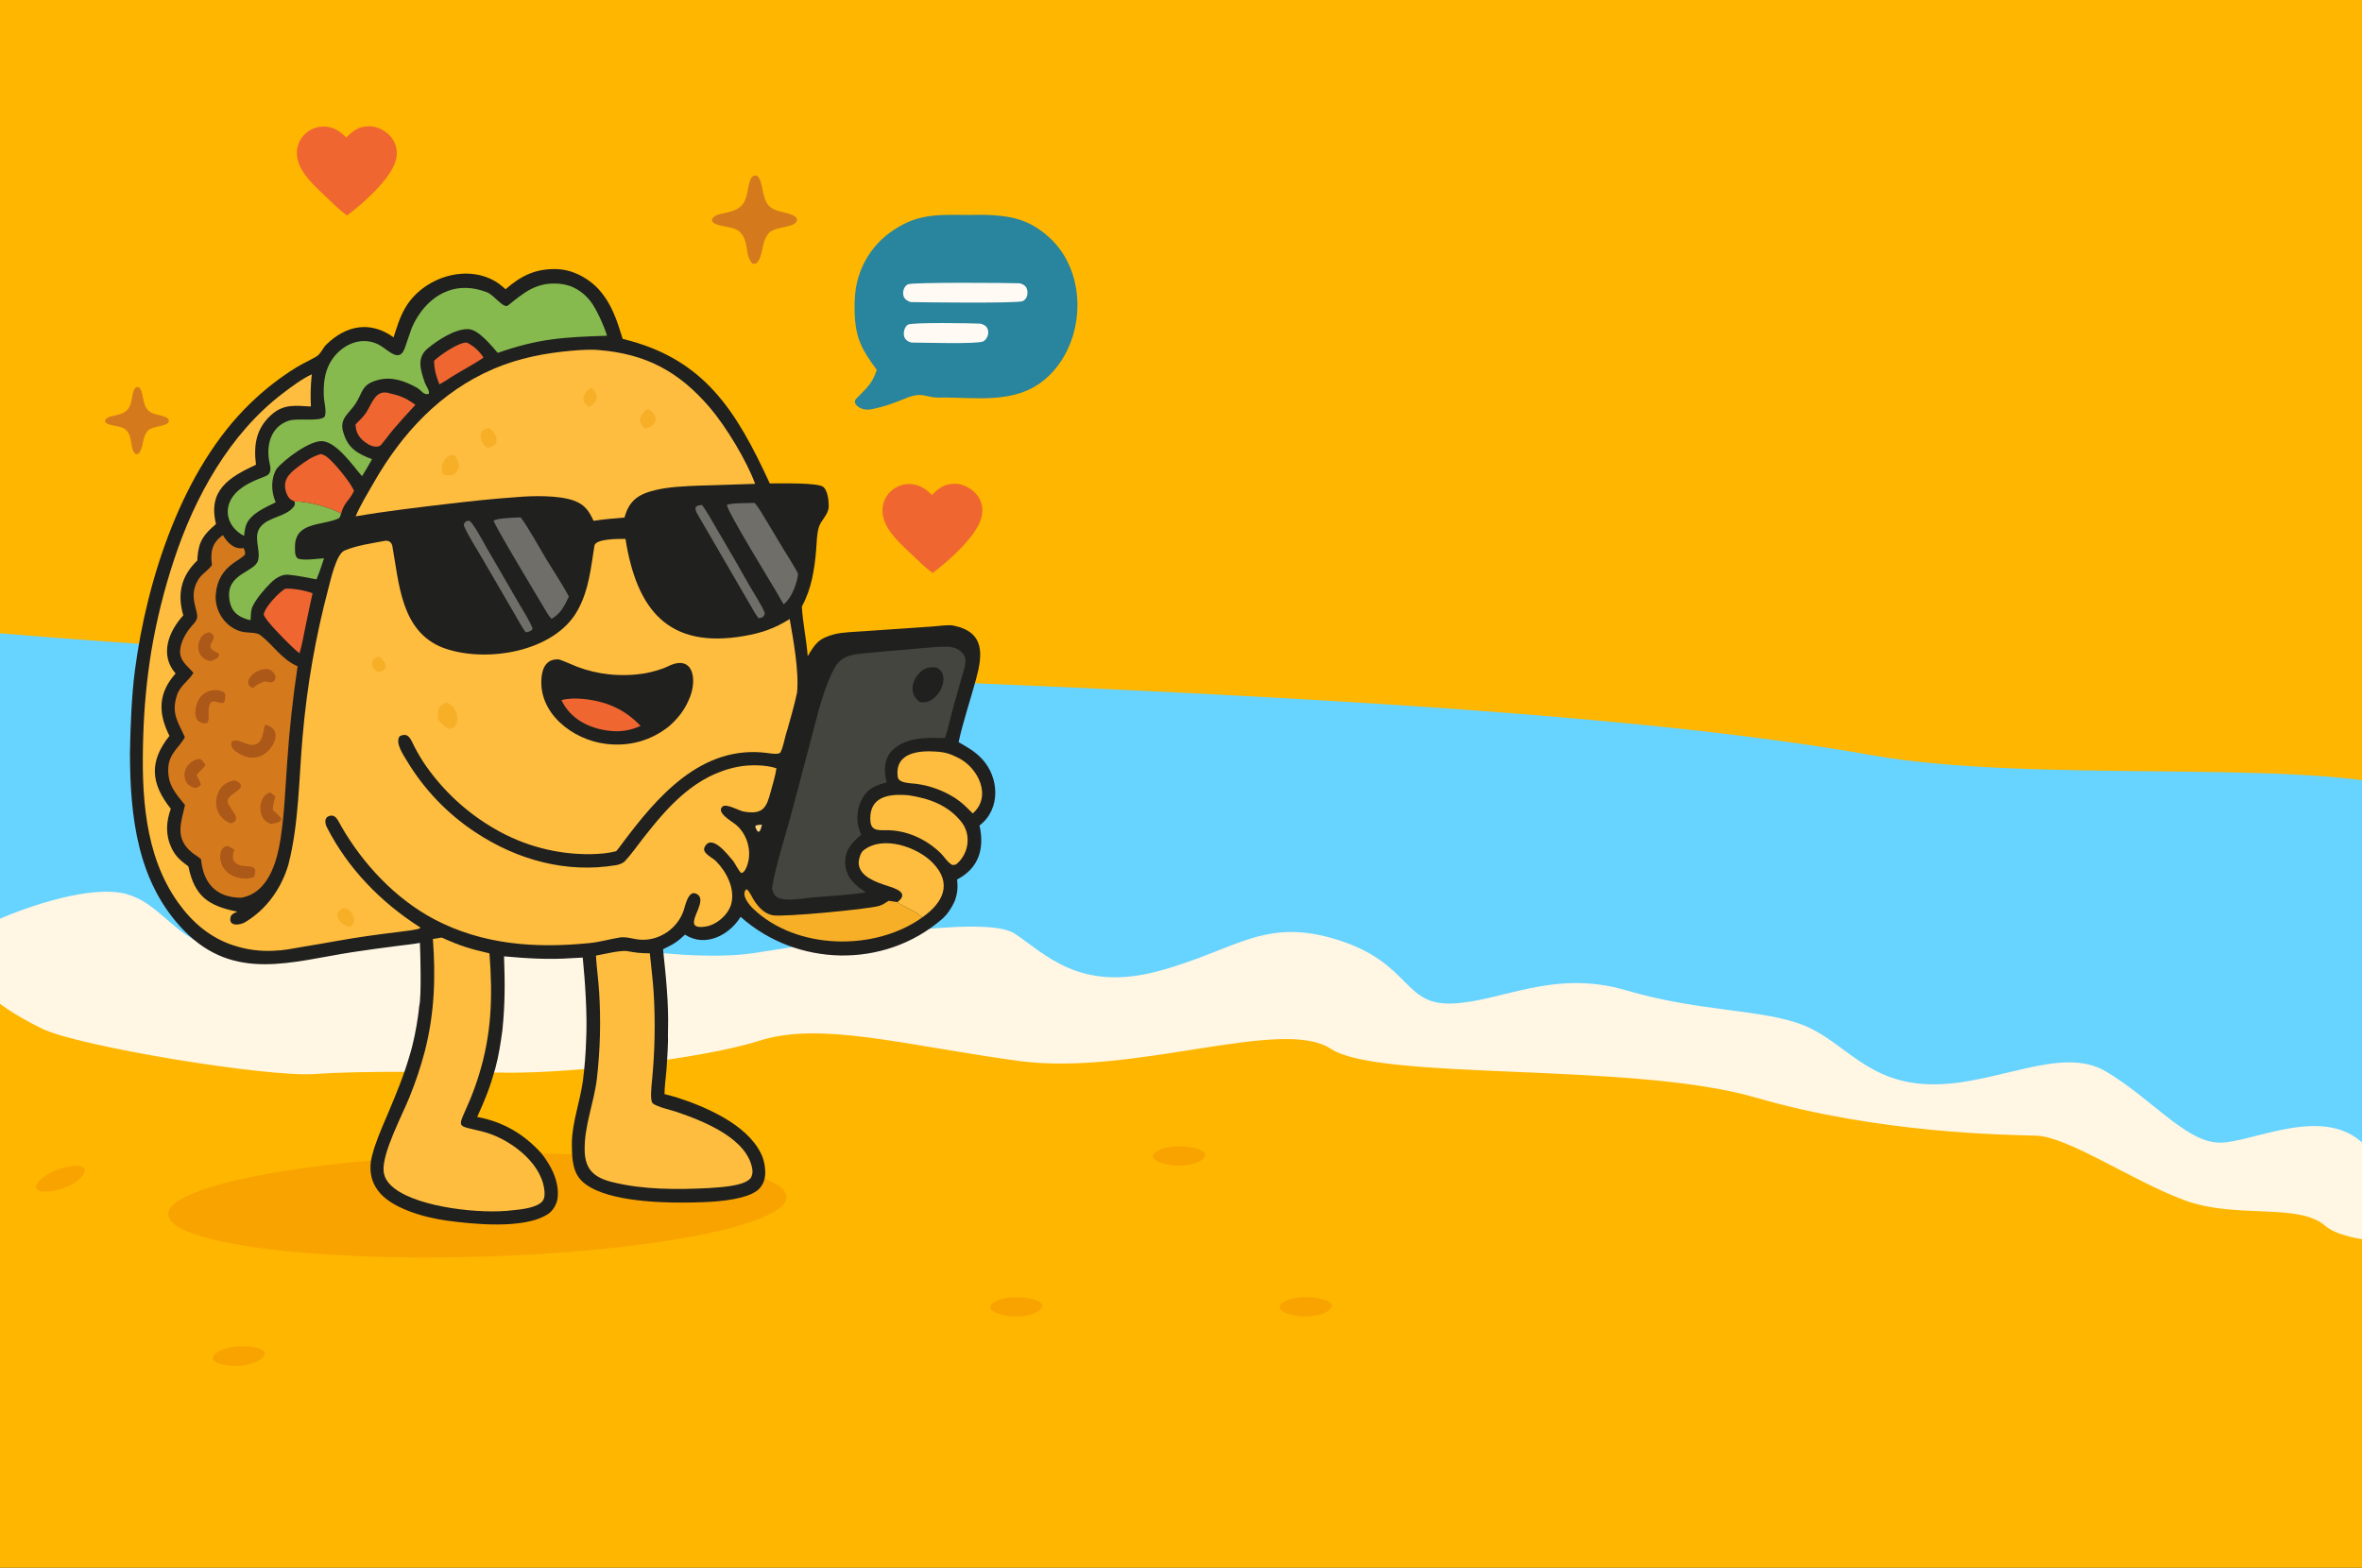 <svg xmlns="http://www.w3.org/2000/svg" fill="none" viewBox="0 0 1440 956" height="956" width="1440">
<rect x="0" y="0" width="1440" height="956" fill="#333333" stroke="none"/>
<g clip-path="url(#clip0_172_694)">
<rect fill="#FFB600" height="956" width="1440"></rect>
<path fill="#67D3FF" d="M1141 460.5C870.654 412.276 312.55 416.136 -35.5 383L-7.863 585.296L169.533 611.308L532.502 611.09L662.648 601.483L948.949 628.983L1172.73 672.128L1383.29 712.738L1464.86 751.339L1464.86 480.5C1399.88 462.901 1237.38 477.693 1141 460.5Z"></path>
<path fill="#FFF6E4" d="M77.228 545.23C55.917 539.207 16.303 552.977 -0.84 560.614L-12.993 559.019L-4.802 608.044C-2.085 610.848 7.825 618.629 25.725 627.314C48.1 638.17 163.34 657.1 192.258 654.93C221.177 652.76 274.402 653.781 310.027 654.116C345.652 654.452 425.777 646.434 462.997 634.616C500.217 622.798 549.928 637.118 620.356 646.876C690.783 656.634 781.278 619.759 811.344 639.565C841.41 659.371 994.941 647.35 1070.29 669.273C1145.64 691.196 1222.42 691.954 1241.51 692.527C1260.61 693.1 1300.25 720.21 1331.71 731.888C1363.17 743.567 1401 733.207 1417.62 747.504C1430.91 758.942 1472.77 758.575 1492.04 756.963L1509.16 704.534C1495.58 712.907 1463.48 723.807 1443.67 700.423C1418.91 671.193 1372.27 697.758 1352.14 696.761C1332.01 695.765 1310.97 669.265 1283.69 653.261C1256.42 637.257 1216.64 661.802 1177.49 661.23C1138.34 660.657 1124.93 635.591 1100.1 625.42C1075.26 615.25 1036.3 617.171 991.686 603.972C947.074 590.773 915.974 610.655 885.485 611.94C854.995 613.225 860.566 587.236 815.38 573.077C770.194 558.918 753.205 579.748 705.515 592.351C657.824 604.955 637.007 581.447 618.546 569.294C600.085 557.141 506.099 574.221 458.994 581.266C411.889 588.31 312.144 568.718 283.324 558.847C254.505 548.976 205.942 576.687 157.578 580.316C109.214 583.945 103.866 552.758 77.228 545.23Z"></path>
<path fill="#F9A300" d="M801.313 791.263C796.909 790.826 792.236 790.865 787.914 791.906C785.553 792.475 781.375 793.821 780.356 796.241C780.016 797.053 780.156 797.657 780.59 798.387C781.998 800.756 787.72 801.855 790.258 802.356C795.283 803.119 801.304 802.992 806.118 801.223C808.541 800.334 810.819 799.138 811.938 796.719C811.933 795.895 811.971 795.493 811.4 794.816C809.439 792.493 804.195 791.69 801.313 791.263Z"></path>
<path fill="#F9A300" d="M724.099 699.263C719.695 698.826 715.023 698.865 710.701 699.907C708.339 700.475 704.161 701.822 703.142 704.242C702.802 705.053 702.942 705.658 703.377 706.388C704.784 708.756 710.506 709.855 713.044 710.356C718.069 711.119 724.09 710.993 728.904 709.224C731.327 708.334 733.605 707.138 734.724 704.72C734.719 703.895 734.757 703.493 734.186 702.816C732.225 700.493 726.981 699.69 724.099 699.263Z"></path>
<path fill="#F9A300" d="M624.823 791.263C620.418 790.826 615.746 790.865 611.424 791.906C609.062 792.475 604.885 793.821 603.866 796.241C603.526 797.053 603.666 797.657 604.1 798.387C605.508 800.756 611.23 801.855 613.767 802.356C618.793 803.119 624.814 802.992 629.627 801.223C632.05 800.334 634.329 799.138 635.447 796.719C635.443 795.895 635.48 795.493 634.909 794.816C632.949 792.493 627.705 791.69 624.823 791.263Z"></path>
<path fill="#F9A300" d="M39.893 711.783C35.614 712.911 31.251 714.579 27.568 717.064C25.556 718.422 22.115 721.142 22.011 723.764C21.977 724.643 22.321 725.16 22.984 725.693C25.134 727.419 30.879 726.451 33.432 726.034C38.407 724.994 44.003 722.773 47.891 719.435C49.848 717.756 51.562 715.839 51.76 713.184C51.467 712.413 51.361 712.023 50.588 711.589C47.936 710.097 42.742 711.176 39.893 711.783Z"></path>
<path fill="#F9A300" d="M150.477 820.964C146.053 820.818 141.394 821.165 137.15 822.49C134.831 823.213 130.752 824.832 129.897 827.314C129.611 828.147 129.791 828.74 130.272 829.44C131.834 831.71 137.616 832.43 140.182 832.762C145.247 833.192 151.246 832.668 155.932 830.585C158.291 829.538 160.485 828.194 161.44 825.707C161.381 824.885 161.392 824.481 160.777 823.843C158.667 821.655 153.381 821.199 150.477 820.964Z"></path>
<g clip-path="url(#clip1_172_694)">
<ellipse fill="#F9A300" transform="rotate(-1.63 291.023 735.173)" ry="31.216" rx="188.568" cy="735.173" cx="291.023"></ellipse>
<path fill="#20201F" d="M-40.014 834.304L-40.013 605.424H-40.014V834.304ZM339.903 164.127C326.785 163.594 317.758 168.052 308.217 176.378C306.834 175.177 305.233 173.71 303.752 172.705C285.102 160.045 257.525 169.14 246.814 188.162C243.442 194.153 242.014 199.374 239.954 205.714C225.994 195.598 211.149 198.146 198.904 210.157C196.856 212.166 195.478 215.878 192.885 217.404C188.892 219.752 184.673 221.589 180.709 224.009C170.584 230.269 161.171 237.615 152.638 245.915C111.117 285.892 89.557 353.087 82.256 408.746C80.22 424.273 79.515 443.407 79.227 459.009C79.227 459.011 79.227 459.013 79.227 459.014C79.282 497.882 83.659 538.189 112.235 567.483C142.938 598.956 177.785 586.308 215.128 580.577C224.204 579.215 233.296 577.96 242.401 576.81C246.436 576.281 252.095 575.72 255.996 574.957C256.295 581.027 257.043 608.128 255.556 613.679C255.45 614.786 255.321 615.949 255.173 617.154C255.099 617.756 255.021 618.369 254.937 618.99C253.847 627.065 251.952 636.583 249.759 643.537C246.22 655.837 241.63 666.836 236.697 678.554C236.152 679.849 235.574 681.2 234.98 682.593C232.068 689.417 228.759 697.241 226.957 704.276C226.765 705.027 226.588 705.769 226.432 706.5C226.368 706.799 226.308 707.097 226.251 707.392C226.194 707.687 226.14 707.981 226.09 708.272C225.251 708.331 224.424 708.396 223.609 708.464C223.825 708.446 224.041 708.428 224.258 708.411L226.091 708.272H226.092C225.334 714.878 226.372 720.429 230.357 725.911C238.339 736.892 258.858 742.457 272.423 744.328C280.151 745.393 291.568 746.698 302.899 746.677C303.63 746.676 304.36 746.669 305.089 746.657C305.819 746.644 306.546 746.625 307.272 746.6C307.998 746.575 308.721 746.544 309.441 746.505C310.52 746.448 311.592 746.375 312.653 746.286C313.714 746.196 314.764 746.09 315.799 745.966C316.144 745.925 316.488 745.881 316.829 745.835C317.855 745.699 318.864 745.544 319.855 745.37C320.515 745.253 321.167 745.127 321.81 744.993C323.416 744.655 324.963 744.26 326.435 743.8C326.729 743.708 327.021 743.613 327.309 743.516C327.885 743.322 328.449 743.117 328.999 742.901C329.275 742.793 329.547 742.682 329.815 742.569C330.62 742.228 331.393 741.862 332.131 741.469C332.377 741.338 332.62 741.204 332.858 741.068C333.334 740.794 333.795 740.508 334.238 740.21C334.335 740.145 334.431 740.078 334.527 740.008C334.909 739.73 335.279 739.418 335.634 739.078C336.699 738.058 337.629 736.785 338.357 735.409C338.599 734.95 338.82 734.48 339.015 734.003C339.308 733.289 339.544 732.56 339.716 731.837C339.745 731.717 339.771 731.596 339.796 731.476C339.846 731.236 339.889 730.996 339.924 730.758C339.942 730.639 339.957 730.521 339.971 730.403C339.985 730.285 339.997 730.167 340.006 730.05C340.111 728.787 340.126 727.541 340.063 726.313C340.047 726.006 340.026 725.7 340 725.395C339.949 724.785 339.878 724.18 339.789 723.579C339.745 723.279 339.696 722.98 339.643 722.682C339.269 720.596 338.678 718.567 337.919 716.596C337.377 715.188 336.748 713.81 336.051 712.463C335.075 710.578 333.964 708.753 332.766 706.992C332.424 706.489 332.074 705.99 331.719 705.497C331.186 704.759 330.64 704.031 330.083 703.316C330.392 703.319 330.706 703.318 331.027 703.315C330.706 703.318 330.391 703.319 330.082 703.316C319.567 691.584 306.478 683.918 290.932 681.13C296.076 669.69 298.532 663.612 301.991 651.444C304.078 643.642 305.19 636.191 306.285 628.212C306.319 628.22 306.354 628.226 306.389 628.234C306.355 628.226 306.32 628.22 306.286 628.212C307.944 611.916 307.866 599.488 307.291 583.174C321.209 584.421 334.811 585.276 348.775 584.263C350.898 584.109 353.151 583.993 355.271 583.925C356.729 598.646 358.106 619.091 357.364 633.551H357.363C357.127 642.092 356.46 650.616 355.365 659.089C353.55 672.015 348.941 684.228 348.649 696.325C348.606 696.861 348.57 697.357 348.541 697.831C348.527 698.069 348.514 698.302 348.503 698.532C348.499 698.63 348.496 698.728 348.492 698.826C348.525 698.043 348.576 697.244 348.649 696.325C348.649 696.328 348.65 696.333 348.65 696.336C348.657 697.334 348.659 698.359 348.668 699.4C348.737 706.713 349.213 714.819 354.732 720.189C366.816 731.947 398.826 733.393 415.989 733.327C416.542 733.324 417.081 733.321 417.603 733.316C418.298 733.309 419.053 733.303 419.861 733.293C420.669 733.284 421.529 733.272 422.433 733.256C424.693 733.216 427.228 733.15 429.905 733.026C430.976 732.976 432.069 732.916 433.177 732.846C434.285 732.776 435.407 732.695 436.536 732.6C437.1 732.553 437.666 732.502 438.232 732.448C439.364 732.339 440.498 732.216 441.625 732.078C442.189 732.008 442.752 731.935 443.311 731.858C446.387 731.431 449.381 730.873 452.119 730.146C453.363 729.815 454.554 729.449 455.675 729.044C455.9 728.963 456.121 728.88 456.34 728.796C456.559 728.712 456.775 728.626 456.988 728.538C457.2 728.451 457.41 728.362 457.616 728.272C458.028 728.091 458.429 727.902 458.815 727.707C459.008 727.61 459.199 727.511 459.385 727.41C460.874 726.602 462.134 725.683 463.099 724.636C463.267 724.454 463.429 724.267 463.583 724.077C463.738 723.886 463.887 723.691 464.029 723.493C464.384 722.997 464.699 722.478 464.975 721.94C465.086 721.725 465.19 721.506 465.288 721.286C465.436 720.954 465.57 720.617 465.691 720.275C465.771 720.047 465.846 719.816 465.914 719.583C466.465 717.722 466.647 715.732 466.513 713.759C466.456 712.92 466.382 712.146 466.287 711.409C466.263 711.224 466.237 711.041 466.21 710.861C466.049 709.778 465.834 708.759 465.543 707.705C465.495 707.53 465.445 707.353 465.392 707.175C465.234 706.641 465.057 706.094 464.857 705.522L464.65 704.942L464.144 703.856C463.971 703.496 463.795 703.138 463.615 702.782C454.729 685.372 430.146 674.853 412.304 669.108C410.041 668.408 407.422 667.783 405.106 667.175C405.131 663.234 405.904 657.091 406.259 652.925C406.321 652.157 406.381 651.387 406.438 650.619C406.495 649.85 406.549 649.081 406.601 648.312C406.757 646.004 406.889 643.694 406.998 641.383C407.071 639.843 407.134 638.302 407.186 636.761L407.256 634.449C407.21 632.432 407.195 630.328 407.252 628.313C407.729 611.626 405.972 595.404 404.222 578.84C410.475 575.815 412.596 574.634 417.621 569.938L417.971 570.16C430.268 577.784 444.597 570.212 451.532 559.089C485.691 589.547 538.904 590.893 574.019 560.693C577.653 557.567 579.998 553.869 582.016 549.578C583.765 544.622 584.031 541.439 583.523 536.284C596.777 529.416 600.332 517.344 597.15 503.384C610.296 493.379 609.182 473.986 598.639 462.745C594.218 458.03 589.902 455.757 584.402 452.571C587.088 440.195 591.566 427.017 595.102 413.976C599.088 399.273 600.638 385.277 581.045 381.438C578.225 380.885 571.924 381.778 568.801 382.013L551.708 383.2L525.849 384.957C521.146 385.28 513.23 385.56 508.83 386.72C499.185 389.265 497.176 392.203 492.428 400.122C491.709 390.369 489.301 379.06 488.855 369.851C494.734 359.16 496.585 347.196 497.573 335.195C497.93 330.858 497.935 326.222 499.047 321.999C500.345 317.074 505.144 314.022 505.227 308.75C505.28 305.341 504.667 299.462 502.064 297.039C498.89 294.089 474.727 294.864 469.302 294.79C448.99 250.851 429.716 218.743 379.617 206.646C376.246 195.85 373.315 186.105 365.741 177.283C359.491 170.004 349.576 164.52 339.903 164.127ZM200.739 711.076C200.958 711.051 201.176 711.025 201.394 711C201.176 711.025 200.958 711.051 200.739 711.076ZM202.512 710.87C203.139 710.797 203.761 710.721 204.379 710.646C203.761 710.721 203.139 710.797 202.512 710.87ZM212.484 709.643C210.938 709.832 209.399 710.025 207.849 710.219C209.399 710.025 210.938 709.832 212.484 709.643ZM221.201 708.679C220.447 708.75 219.7 708.824 218.96 708.901C218.386 708.961 217.815 709.022 217.246 709.084C216.593 709.156 215.945 709.231 215.298 709.306C215.944 709.231 216.594 709.157 217.246 709.085C217.815 709.023 218.386 708.961 218.96 708.901C219.7 708.824 220.447 708.75 221.201 708.679ZM222.663 708.544C222.508 708.558 222.353 708.572 222.198 708.586C222.353 708.572 222.508 708.558 222.663 708.544ZM331.326 703.31C331.543 703.306 331.764 703.301 331.987 703.295C331.764 703.301 331.543 703.307 331.326 703.31ZM332.494 703.28C332.574 703.277 332.655 703.274 332.736 703.271C332.655 703.274 332.574 703.277 332.494 703.28ZM333.433 703.24C333.482 703.237 333.532 703.235 333.581 703.233C333.532 703.235 333.482 703.237 333.433 703.24ZM333.818 703.22C334.256 703.197 334.7 703.171 335.15 703.141C334.7 703.171 334.256 703.197 333.818 703.22ZM335.301 703.132C335.467 703.121 335.633 703.108 335.8 703.096C335.633 703.108 335.467 703.121 335.301 703.132ZM337.139 702.996C337.435 702.973 337.733 702.949 338.032 702.924C337.733 702.949 337.435 702.973 337.139 702.996ZM342.942 702.499C341.544 702.619 340.124 702.747 338.717 702.867C340.124 702.747 341.544 702.619 342.942 702.499ZM345.068 702.327C344.446 702.374 343.814 702.426 343.178 702.48C343.815 702.426 344.446 702.374 345.069 702.327C345.457 702.297 345.841 702.269 346.221 702.243L345.068 702.327ZM348.445 700.69C348.441 701.138 348.439 701.607 348.444 702.112H348.445C348.44 701.607 348.441 701.138 348.445 700.69ZM348.454 699.994C348.45 700.159 348.448 700.327 348.446 700.496C348.448 700.327 348.45 700.159 348.454 699.994ZM348.473 699.3C348.47 699.399 348.467 699.498 348.464 699.597C348.467 699.498 348.47 699.399 348.473 699.3ZM58.989 634.563C58.976 634.566 58.964 634.569 58.952 634.572C58.948 634.572 58.945 634.573 58.942 634.574C58.96 634.569 58.978 634.566 58.996 634.562C58.994 634.563 58.991 634.562 58.989 634.563ZM59.203 634.503C59.197 634.505 59.192 634.507 59.186 634.509C59.178 634.512 59.169 634.513 59.161 634.516C59.148 634.52 59.136 634.523 59.123 634.527C59.161 634.516 59.198 634.505 59.235 634.494C59.224 634.497 59.213 634.5 59.203 634.503ZM59.411 634.43C59.394 634.436 59.377 634.442 59.361 634.449C59.347 634.454 59.333 634.459 59.319 634.464C59.36 634.45 59.402 634.435 59.443 634.418C59.432 634.423 59.421 634.426 59.411 634.43ZM59.615 634.344C59.605 634.349 59.595 634.354 59.584 634.359C59.578 634.362 59.571 634.364 59.564 634.367C59.555 634.371 59.546 634.375 59.538 634.379C59.572 634.365 59.605 634.349 59.639 634.333C59.631 634.337 59.623 634.34 59.615 634.344ZM59.815 634.245L59.775 634.267C59.79 634.259 59.805 634.25 59.82 634.242C59.818 634.242 59.816 634.244 59.815 634.245ZM59.993 634.142C59.978 634.151 59.964 634.16 59.949 634.169C59.946 634.171 59.943 634.172 59.94 634.174C59.971 634.156 60.002 634.137 60.033 634.118C60.019 634.126 60.006 634.134 59.993 634.142ZM60.185 634.016C60.169 634.027 60.155 634.039 60.139 634.049L60.113 634.067C60.156 634.038 60.198 634.008 60.24 633.978C60.222 633.991 60.203 634.003 60.185 634.016ZM60.298 633.936C60.339 633.906 60.378 633.874 60.417 633.842C60.378 633.874 60.339 633.906 60.298 633.936ZM60.983 633.302C60.851 633.45 60.712 633.587 60.569 633.714C60.712 633.587 60.851 633.45 60.983 633.302ZM61.431 632.734C61.426 632.741 61.42 632.749 61.414 632.756C61.395 632.783 61.376 632.81 61.357 632.836C61.347 632.85 61.337 632.864 61.328 632.877C61.362 632.83 61.397 632.782 61.431 632.734ZM61.615 632.46C61.637 632.425 61.659 632.39 61.681 632.354C61.659 632.39 61.637 632.425 61.615 632.46ZM61.913 631.953C61.906 631.965 61.9 631.977 61.893 631.989C61.886 632.001 61.88 632.013 61.873 632.025C61.897 631.982 61.92 631.939 61.944 631.896C61.933 631.915 61.923 631.934 61.913 631.953ZM62.203 631.379C62.154 631.482 62.104 631.583 62.053 631.683C62.047 631.694 62.042 631.706 62.037 631.717C62.094 631.606 62.15 631.493 62.205 631.377L62.203 631.379ZM62.408 630.921C62.368 631.014 62.328 631.107 62.287 631.198C62.28 631.212 62.275 631.226 62.268 631.241C62.325 631.116 62.379 630.99 62.433 630.862C62.425 630.882 62.416 630.901 62.408 630.921ZM62.605 630.431C62.574 630.511 62.544 630.591 62.512 630.67C62.508 630.68 62.504 630.689 62.5 630.699C62.548 630.58 62.596 630.46 62.641 630.339C62.63 630.37 62.617 630.4 62.605 630.431ZM63.515 627.409C63.422 627.791 63.324 628.175 63.217 628.556C63.207 628.593 63.195 628.63 63.185 628.666C63.147 628.801 63.109 628.935 63.069 629.068C63.042 629.157 63.013 629.246 62.985 629.335C62.955 629.43 62.925 629.525 62.894 629.62C62.866 629.705 62.837 629.789 62.808 629.873C62.776 629.968 62.743 630.062 62.709 630.155C62.703 630.173 62.697 630.191 62.69 630.209C63.035 629.268 63.312 628.259 63.549 627.264C63.538 627.312 63.527 627.36 63.515 627.409ZM312.772 629.52C312.868 629.538 312.964 629.556 313.061 629.574C312.964 629.556 312.868 629.538 312.772 629.52ZM308.239 628.626C308.352 628.65 308.466 628.674 308.58 628.698C308.466 628.674 308.352 628.65 308.239 628.626ZM64.338 623.579C64.212 624.164 64.081 624.816 63.938 625.503C63.911 625.633 63.883 625.764 63.855 625.896C63.807 626.121 63.758 626.349 63.706 626.579C63.701 626.605 63.696 626.63 63.69 626.656C63.943 625.53 64.15 624.447 64.349 623.533C64.346 623.548 64.342 623.564 64.338 623.579ZM64.732 622.012C64.68 622.174 64.63 622.353 64.581 622.545C64.525 622.759 64.473 622.991 64.417 623.236C64.522 622.77 64.624 622.356 64.733 622.013L64.734 622.012H64.732ZM120.309 604.277C120.92 604.167 121.513 604.067 122.088 603.981C121.513 604.067 120.92 604.166 120.309 604.276V604.277ZM-40.014 443.191C-16.441 446.965 8.103 451.743 31.641 455.955C41.569 457.668 51.489 459.434 61.399 461.252C66.746 462.228 73.728 463.405 78.93 464.736L78.931 464.735C73.729 463.404 66.747 462.227 61.401 461.251C51.491 459.433 41.571 457.668 31.643 455.955C8.104 451.743 -16.44 446.965 -40.013 443.191V134H-40.014V443.191ZM61.162 633.091C61.202 633.041 61.242 632.99 61.282 632.938C61.242 632.99 61.202 633.041 61.162 633.091ZM61.162 633.091C61.153 633.101 61.145 633.112 61.137 633.122C61.145 633.112 61.153 633.101 61.162 633.091ZM61.464 632.685C61.498 632.636 61.532 632.588 61.565 632.537C61.532 632.588 61.498 632.636 61.464 632.685Z"></path>
<path fill="#FEBD3E" d="M190.095 228.254C184.297 230.878 177.781 235.783 172.651 239.669C140.024 264.379 118.661 303.063 106.102 341.369C100.035 359.625 95.392 378.324 92.211 397.299C89.461 414.386 87.83 431.635 87.33 448.935C86.216 483.527 87.724 521.147 108.556 550.365C117.179 562.459 128.25 571.955 142.515 576.547C150.179 579.053 158.232 580.154 166.287 579.799C173.634 579.544 177.979 578.486 184.993 577.288C192.038 576.145 199.073 574.936 206.096 573.659C218.734 571.417 230.656 569.77 243.388 568.254C245.759 567.972 254.286 566.977 256.01 566.092C256.167 565.665 256.358 565.639 255.983 565.4C232.221 550.23 212.177 529.715 199.296 504.496C198.065 502.087 197.511 498.497 200.887 497.536C204.99 496.367 206.349 501.154 208.063 503.871C221.371 526.981 241.11 548.059 264.823 560.608C294.323 576.106 326.304 578.363 358.929 575.13C365.448 574.539 371.778 572.645 378.203 571.62C382.458 571.142 386.695 572.874 390.932 573.057C402.307 573.55 413.105 566.059 416.781 555.253C417.828 552.109 419.787 541.662 425.254 545.437C432.565 550.485 413.296 567.648 430.294 564.99C436.956 563.947 444.2 557.647 445.856 551C448.164 541.737 442.904 531.633 436.567 525.181C434.624 523.06 427.747 520.276 429.541 516.623C433.784 507.978 443.648 521.205 446.763 524.744C448.021 526.172 450.463 531.486 451.992 532.389C453.886 532.022 454.996 529.255 455.553 527.658C458.586 518.981 455.529 508.483 448.423 502.711C445.991 500.736 436.35 495.39 440.491 491.822C442.911 489.738 450.917 494.649 453.714 494.95C465.277 496.851 467.352 492.417 469.947 482.491C471.165 477.836 472.644 473.382 473.361 468.51C466.916 466.255 456.716 466.261 450.088 467.535C424.028 472.545 407.515 491.427 392.023 511.232C388.471 515.772 384.784 521.089 380.891 525.237C379.554 526.497 377.373 527.271 375.619 527.566C345.376 532.666 315.405 524.363 290.23 507.781C273.068 496.546 258.664 481.58 248.093 463.999C245.884 460.27 240.74 452.958 243.643 448.955C249.331 446.119 250.524 451.318 252.803 455.614C254.958 459.679 256.982 463.173 259.624 466.946C270.617 482.668 284.925 495.787 301.539 505.378C319.384 515.817 339.746 521.17 360.416 520.859C365.485 520.733 370.721 520.366 375.631 519.063C376.72 517.954 378.053 516.063 379.015 514.771C400.547 485.875 427.663 453.866 467.918 459.185C469.682 459.419 475.078 460.422 475.912 458.643C477.895 454.414 478.404 449.459 479.992 445.031C482.108 437.53 484.286 429.953 485.933 422.35C487.227 409.514 483.659 390.246 481.442 377.476C472.253 383.245 464.433 385.947 453.78 387.804C407.449 395.883 388.172 371.897 381.331 328.63C377.675 328.581 363.067 328.394 362.387 332.789C360.242 346.273 359.004 359.881 352.178 372.13C337.977 398 295.213 404.575 269.736 394.871C244.509 384.818 243.337 355.961 239.222 333.078C238.76 330.508 236.807 329.391 234.449 329.841C226.581 331.344 217.291 332.602 209.977 335.743C205.017 337.872 201.511 353.853 200.286 358.488C192.366 388.283 187.069 418.714 184.456 449.433C182.205 474.85 182.216 502.558 175.805 527.294C171.498 541.829 162.47 554.613 149.323 562.417C146.296 564.213 138.988 565.168 140.615 559.085C141.033 557.524 142.841 556.721 144.296 556.14L144.775 555.952C127.057 552.422 118.597 546.605 114.85 528.308C110.242 524.889 107.028 522.35 104.531 517.008C100.824 509.077 101.228 501.236 104.132 493.184C91.852 477.77 90.772 464.406 103.307 448.729C96.258 434.75 96.368 422.667 107.058 410.695C97.154 399.374 102.761 385.064 111.734 375.269C107.94 362.014 110.418 351.304 120.322 341.753C120.336 340.985 120.374 340.219 120.438 339.454C121.198 329.707 124.546 325.679 131.69 319.552C126.591 298.983 139.649 291.01 156.06 283.385C154.611 271.877 155.874 261.799 165.002 253.33C172.698 246.19 179.755 247.354 189.54 247.879C189.206 240.428 189.356 235.627 190.095 228.254Z"></path>
<path fill="#20201F" d="M340.977 402.154C334.031 401.515 330.926 406.131 330.206 412.554C327.708 434.823 349.178 451.178 369.39 453.606C383.605 455.313 396.595 451.798 407.841 442.935C414.101 437.319 417.78 432.39 420.7 424.906C425.085 413.66 422.379 398.792 407.218 406.336C403.601 408.135 397.143 409.923 393.19 410.6C385.908 411.783 378.502 411.982 371.168 411.193C364.583 410.493 358.117 408.95 351.925 406.601C348.16 405.15 344.881 403.509 340.977 402.154Z"></path>
<path fill="#F06630" d="M355.19 426.157C350.931 425.796 346.445 425.816 342.296 426.914C348.503 440.335 363.378 446.084 377.383 445.911C382.713 445.533 385.69 444.751 390.547 442.654C380.508 432.195 369.431 427.622 355.19 426.157Z"></path>
<path fill="#F6AF26" d="M272.403 428.401C266.695 430.413 266.841 433.401 267.046 438.708C268.964 441.295 270.901 442.629 273.539 444.41C280.899 444.549 280.559 431.769 272.403 428.401Z"></path>
<path fill="#F6AF26" d="M210.477 553.894C207.612 553.776 206.861 555.682 205.401 557.848C206.583 561.835 207.831 562.779 211.421 564.791C216.892 566.478 218.001 556.738 210.477 553.894Z"></path>
<path fill="#F6AF26" d="M231.462 400.695C230.77 400.639 230.35 400.571 229.661 400.78C228.639 401.082 227.795 401.804 227.336 402.765C225.834 405.848 227.824 408.428 230.563 409.729C237.548 408.696 235.563 403.968 231.462 400.695Z"></path>
<path fill="#FEBD3E" d="M365.216 213.474C360.595 212.957 353.551 213.426 348.913 213.831C332.313 215.282 316.379 218.319 301.02 224.879C268.559 238.744 245.085 264.178 227.817 294.374C224.405 300.342 219.337 308.665 216.834 314.851C235.345 311.691 255.389 309.327 274.001 307.144C287.159 305.601 301.873 304.004 315.071 303.147C324.832 302.234 340.617 301.999 349.642 305.195C356.48 307.616 358.99 311.435 361.876 317.599C367.844 316.654 374.721 316.088 380.742 315.592C383.565 305.008 389.479 301.223 399.83 298.791C408.226 296.818 417.753 296.472 426.399 296.122L460.37 295.048C455.212 280.852 442.37 259.741 432.619 248.39C413.806 226.488 393.89 215.859 365.216 213.474Z"></path>
<path fill="#F6AF26" d="M276.833 277.606C276.222 277.54 274.544 277.346 274.049 277.638C270.827 279.54 268.356 284.175 269.615 287.894C270 289.034 270.793 289.371 271.762 289.837C277.306 290.141 278.221 288.894 279.927 284.073C279.231 281.198 278.935 279.726 276.833 277.606Z"></path>
<path fill="#F6AF26" d="M298.402 261.085C291.277 261.267 291.607 269.479 296.947 273C305.299 272.119 303.555 265.215 298.402 261.085Z"></path>
<path fill="#F6AF26" d="M395.373 249.471L394.4 249.6C390.215 252.972 387.947 258.152 393.654 261.287C394.091 261.143 394.527 260.993 394.962 260.838C398.116 259.719 398.675 258.617 400.023 255.731C398.82 252.378 398.29 251.494 395.373 249.471Z"></path>
<path fill="#F6AF26" d="M360.248 236.461C355.485 239.356 353.454 245.267 359.335 248.036C364.554 244.946 365.674 240.066 360.248 236.461Z"></path>
<path fill="#D5791D" d="M135.915 326.33C129.021 330.986 128.163 336.95 129.221 344.577C126.791 348.071 122.898 349.947 120.697 353.726C114.342 364.638 121.66 372.811 119.957 377.507C119.322 379.257 117.598 380.861 116.416 382.275C113.217 386.104 110.339 391.186 109.843 396.235C109.191 402.878 114.183 405.843 117.917 410.318L117.703 410.663C115.019 415.07 109.794 418.127 107.888 423.926C104.163 435.262 108.788 440.578 112.692 449.486C109.983 455.065 103.175 459.125 102.606 467.933C101.939 478.268 106.824 483.601 112.785 490.882C110.474 501.411 106.357 510.897 116.756 519.644C118.648 521.236 120.711 522.236 122.573 523.966C123.903 538.551 131.744 547.334 146.839 547.447C163.289 544.834 168.746 526.073 170.972 511.962C173.422 496.432 173.932 480.675 175.07 465.011C176.384 445.358 178.51 425.766 181.442 406.288C171.566 402.069 166.552 393.119 158.367 387.052C156.383 385.58 150.567 385.894 147.706 385.251C137.502 382.962 130.437 372.293 131.596 361.999C132.368 354.006 135.757 348.025 142.37 343.313C144.115 342.07 148.122 339.662 149.328 338.248C149.614 336.951 149.162 335.31 148.49 334.172C143.021 335.278 138.765 331.085 136.146 326.722L135.915 326.33Z"></path>
<path fill="#AB5818" d="M162.23 442.061C161.934 442.132 161.342 442.39 161.273 442.722C160.206 447.915 159.893 454.809 152.752 454.21C149.602 453.946 143.718 449.802 141.303 452.341C140.163 455.922 142.807 457.736 145.422 459.308C146.508 459.915 148.168 460.808 149.327 461.229C152.82 462.48 156.674 462.223 159.97 460.521C166.568 457.115 173.069 445.018 162.23 442.061Z"></path>
<path fill="#AB5818" d="M143.434 475.881C142.254 476.058 141.11 476.22 139.986 476.635C136.849 477.805 134.336 480.219 133.04 483.306C129.809 490.831 132.793 499.162 140.647 502.074C140.759 502.067 140.87 502.059 140.981 502.051C148.642 499.592 138.805 492.488 138.756 488.73C138.684 483.208 153.531 480.848 143.434 475.881Z"></path>
<path fill="#AB5818" d="M139.015 515.908C131.122 515.775 131.564 536.26 150.998 535.733C152.339 535.526 153.554 535.145 154.859 534.78C154.891 534.687 154.924 534.592 154.957 534.498L155.111 534.025C157.62 526.489 150.536 529.094 146.108 527.555C141.429 525.929 141.168 522.274 142.913 518.143C141.691 517.323 140.313 516.617 139.015 515.908Z"></path>
<path fill="#AB5818" d="M133.46 420.948C125.9 420.083 120.73 424.292 119.375 431.637C118.518 436.278 119.232 440.263 124.368 441.062C125.363 441.113 125.299 441.112 126.243 440.785C127.975 438.982 126.908 435.552 127.16 433.112C128.007 424.925 131.017 428.362 135.472 428.722C136.194 428.405 136.796 428.187 136.963 427.321C137.902 422.431 137.295 422.068 133.46 420.948Z"></path>
<path fill="#AB5818" d="M164.985 483.346C158.033 483.896 155.29 499.38 165.165 502.424C167.264 501.963 170.383 501.808 171.543 499.863C171.275 497.911 168.106 495.82 166.247 493.762C166.516 490.685 167.074 488.595 167.799 485.619L164.985 483.346Z"></path>
<path fill="#AB5818" d="M122.17 462.881C118.394 462.716 114.748 465.516 113.246 468.879C112.262 471.12 112.236 473.667 113.177 475.926C114.252 478.536 115.479 479.196 117.918 480.248C120.335 480.868 120.676 480.005 122.512 478.513C121.949 476.563 120.755 474.452 119.812 472.619C121.681 470.166 123.373 469.416 125.238 466.418C124.125 464.644 123.8 464.172 122.17 462.881Z"></path>
<path fill="#AB5818" d="M127.865 385.661C120.364 385.371 116.663 401.101 128.334 403.132C130.425 402.434 133.185 401.641 133.671 399.185C133.233 398.288 131.861 397.699 130.972 397.256C123.278 393.431 135.105 389.286 127.865 385.661Z"></path>
<path fill="#AB5818" d="M163.257 407.944C153.889 407.579 147.217 417.511 154.194 419.484L154.736 419.176C156.943 417.065 158.746 416.549 161.561 415.484C162.768 415.754 165.329 416.482 166.295 415.844C170.055 413.358 166.623 408.669 163.257 407.944Z"></path>
<path fill="#454540" d="M578.081 394.366C577.717 394.352 577.352 394.347 576.988 394.347C569.99 394.317 558.489 395.644 551.077 396.244C544.084 396.779 537.098 397.394 530.118 398.091C521.744 398.918 513.451 398.885 508.921 407.119C502.015 419.669 498.439 435.912 494.761 449.764L482.103 497.488C478.677 510.295 472.865 527.903 470.723 541.24C470.513 542.541 471.821 545.564 473.089 546.607C477.485 550.225 489.038 547.86 494.801 547.285C505.537 546.361 517.178 545.84 527.823 544.136C524.871 542.044 522.039 540.195 519.643 537.438C516.489 533.822 514.922 529.088 515.295 524.303C515.906 517.094 519.98 513.355 525.023 509.022C524.377 507.553 523.843 506.039 523.422 504.489C521.888 498.398 522.787 491.949 525.927 486.509C529.591 480.308 534.149 478.819 540.551 477.119C538.611 470.221 538.861 462.028 544.65 456.888C553.126 449.363 565.517 449.755 576.145 450.069C578.044 444.189 579.614 436.721 581.367 430.562C583.029 424.827 584.646 419.08 586.216 413.32C587.506 408.635 590.423 402.299 586.913 398.464C584.135 395.43 581.892 394.762 578.081 394.366Z"></path>
<path fill="#20201F" d="M570.737 406.982C566.038 406.44 562.773 407.553 559.692 411.324C555.18 416.849 554.816 423.697 560.773 428.118C571.794 430.557 580.96 411.419 570.737 406.982Z"></path>
<path fill="#FEBD3E" d="M269.285 571.717C267.495 571.989 265.707 572.273 263.92 572.567C265.651 596.222 264.898 618.142 258.928 641.303C256.438 650.659 253.363 659.852 249.723 668.824C245.341 679.869 232.672 703.425 233.889 714.456C234.375 718.86 237.255 722.246 240.661 724.833C255.873 736.393 293.614 740.483 312.567 738.005C312.813 737.986 313.058 737.966 313.303 737.942C318.161 737.446 327.535 736.411 330.767 732.407C332.327 730.475 332.137 727 331.71 724.617C329.192 707.974 309.854 694.031 294.496 690.109C277.345 685.729 278.833 688.946 286.269 671.287C288.377 666.252 290.242 661.118 291.859 655.904C299.748 630.605 300.452 607.768 298.405 581.385C286.266 578.515 280.841 576.931 269.285 571.717Z"></path>
<path fill="#FEBD3E" d="M382.352 579.983C378.094 579.353 368.299 581.874 363.31 582.716C363.706 589.805 364.802 597.357 365.254 604.68C366.363 622.242 365.924 639.868 363.944 657.353C362.179 672.671 356.111 686.274 356.451 701.717C356.712 713.521 362.6 718.226 373.486 720.892C392.492 725.545 412.447 725.45 431.894 724.501C438.233 724.013 453.1 723.47 457.389 718.687C458.535 717.409 458.956 715.027 458.702 713.282C455.924 694.249 429.027 683.732 412.905 678.172C408.892 676.788 401.08 675.187 398.047 672.918C396.018 671.4 397.274 661.39 397.549 658.489C399.239 640.666 399.616 622.582 398.465 604.704C397.974 597.062 396.914 589.038 396.176 581.339C390.711 581.28 387.712 581.014 382.352 579.983Z"></path>
<path fill="#87BA4E" d="M341.718 173.101C327.334 171.575 319.524 178.356 309.771 186.224C306.985 188.472 301.301 179.961 296.938 178.254C288.781 175.063 279.976 174.376 271.614 177.998C262.23 181.84 254.878 190.815 251.034 199.966C249.752 203.759 248.345 207.636 247.082 211.418C243.605 222.62 236.504 212.716 230.106 209.771C219.297 204.797 207.644 210.708 201.757 220.3C197.788 226.769 197.152 234.008 197.399 241.497C197.516 245.033 199.301 251.054 197.914 254.122C194.698 257.327 181.357 254.768 176.015 256.547C164.772 260.29 162.026 272.1 164.387 282.539C165.095 285.668 165.541 288.914 161.991 290.321C156.054 292.673 149.905 294.989 145.053 299.341C135.283 308.14 137.427 320.74 148.75 326.82C148.988 325.161 149.39 322.094 149.873 320.629C152.251 313.415 161.631 309.504 168.083 306.298C165.291 299.986 165.002 291.977 168.599 285.921C173.344 280.145 189.199 268.266 196.704 269.026C205.549 269.923 215.113 283.942 220.728 290.393C222.833 286.978 224.864 283.518 226.819 280.015C218.292 276.712 212.39 273.698 209.47 264.221C206.405 255.319 212.704 252.342 216.633 246.358C221.354 239.167 220.19 234.49 230.24 231.753C238.774 229.429 246.679 232.238 254.201 236.447C256.916 237.967 258.346 241.257 261.443 240.147C261.996 238.021 259.603 235.171 258.912 233.089C256.506 225.832 253.77 218.327 260.668 212.539C266.635 207.532 277.412 200.45 285.435 200.693C291.792 200.885 299.5 210.755 303.454 215.183C328.598 206.345 344.076 205.575 370.061 204.741C368.479 199.188 363.424 187.981 359.873 183.542C355.175 177.666 349.213 173.97 341.718 173.101Z"></path>
<path fill="#87BA4E" d="M207.966 313.212C201.737 309.311 186.772 305.457 179.557 305.801C179.798 306.893 179.979 307.68 179.278 308.677C174.744 315.13 164.268 314.997 159.114 320.894C153.946 326.807 159 334.916 157.393 341.531C155.541 349.154 137.771 349.417 139.805 365.181C140.31 369.09 141.652 372.507 144.911 374.922C147.195 376.614 149.996 377.6 152.75 378.205C152.834 376.115 152.906 372.272 153.755 370.333C156.042 365.117 161.075 359.477 165.043 355.447C167.842 352.603 172.003 349.996 175.974 350.476C181.552 351.008 187.43 352.249 192.963 353.293C194.719 349.117 196.148 344.757 197.544 340.444C193.014 340.705 186.752 341.787 182.358 340.859C179.891 340.337 179.775 336.579 179.859 334.732C178.994 317.749 196.12 320.932 206.722 315.981C207.053 315.826 207.842 313.726 207.966 313.212Z"></path>
<path fill="#F6AF26" d="M541.778 549.308C539.833 550.581 538.033 551.847 535.763 552.464C528.239 554.509 477.679 559.319 471.103 558.128C466.15 557.233 462.437 553.255 459.809 549.224C458.445 547.132 457.283 544.137 455.514 542.438L454.884 542.322C451.559 545.762 456.783 551.819 459.265 554.198C485.474 579.328 533.455 580.296 562.446 559.304C561.697 559.122 561.678 559.167 561.176 558.567C558.833 555.764 549.373 552.29 547.093 550.103C545.323 549.827 543.552 549.561 541.778 549.308Z"></path>
<path fill="#FEBD3E" d="M553.934 484.95C553.102 484.871 552.27 484.809 551.435 484.765C541.184 484.249 530.608 486.209 530.555 498.973C530.526 505.956 533.821 506.387 539.679 506.265C552.365 506.004 564.475 511.524 573.506 520.268C575.8 522.61 577.705 525.93 580.506 527.397C581.525 527.504 582.55 527.427 583.343 526.739C590.778 520.287 592.221 508.854 586.098 501.179C577.86 490.853 566.337 486.842 553.934 484.95Z"></path>
<path fill="#FEBD3E" d="M562.445 559.304C574.828 550.547 580.959 538.836 568.629 526.135C559.258 516.481 538.059 509.028 526.228 518.704C524.519 520.102 523.327 524.563 523.521 526.722C524.164 534.607 534.22 537.934 540.596 540.054C545.082 541.545 555.031 544.213 547.092 550.104C549.372 552.29 558.831 555.765 561.175 558.567C561.677 559.167 561.696 559.122 562.445 559.304Z"></path>
<path fill="#FEBD3E" d="M570.709 458.311C560.611 457.612 545.356 458.683 547.301 473.693C547.834 477.802 555.314 477.496 558.799 478.006C567.279 479.173 575.4 482.187 582.589 486.835C587.715 490.35 588.667 491.843 593.06 496.02C605.06 485.503 596.144 468.13 584.441 462.25C579.267 459.651 576.485 458.712 570.709 458.311Z"></path>
<path fill="#6F6E69" d="M317.432 315.487C314.694 315.564 302.317 315.96 300.964 317.559C301.194 319.962 329.581 367.115 333.615 373.889C334.631 375.556 334.962 375.976 336.291 377.41C342.283 373.618 343.763 369.979 346.814 363.829C343.847 357.917 337.09 347.62 333.483 341.689C329.135 334.539 322.283 321.902 317.432 315.487Z"></path>
<path fill="#6F6E69" d="M460.124 306.689C457.347 306.761 444.595 306.669 443.159 307.933C443.557 312.194 469.98 355.153 474.176 362.316C475.387 364.594 476.372 366.303 477.748 368.485C477.938 368.339 478.125 368.189 478.31 368.037C482.689 364.388 485.981 355.618 486.54 349.914C484.848 346.149 479.933 338.705 477.575 334.765L467.394 317.779C465.271 314.278 462.701 309.767 460.124 306.689Z"></path>
<path fill="#F06630" d="M215.81 299.335C215.701 299.069 215.586 298.804 215.466 298.543C213.154 293.559 203.903 282.227 199.369 278.661C198.256 277.785 197.041 277.3 195.718 276.817C189.781 278.555 186.462 281.154 181.51 284.829C175.848 289.03 171.791 293.434 174.747 300.98C175.767 303.585 176.947 304.697 179.558 305.801C186.772 305.457 201.737 309.311 207.966 313.212C209.767 306.196 213.002 305.496 215.81 299.335Z"></path>
<path fill="#F06630" d="M178.756 359.124C177.253 358.918 175.448 358.976 173.909 358.971C170.008 361.213 161.277 370.336 160.792 374.797C161.667 378.243 173.762 390.236 176.849 393.249C179.028 395.394 180.215 396.532 182.643 398.345C184.126 393.177 185.062 387.793 186.14 382.51C187.554 375.581 189.029 368.664 190.563 361.76C186.136 360.187 183.442 359.746 178.756 359.124Z"></path>
<path fill="#F06630" d="M235.868 239.394C235.335 239.361 234.8 239.344 234.266 239.344C227.988 239.395 225.906 248.178 222.633 252.451C220.717 254.951 218.927 256.561 216.751 258.805C216.952 261.457 217.103 262.847 218.446 265.227C220.557 268.969 227.814 274.442 232.054 271.569C234.808 268.422 237.401 264.644 240.159 261.437C244.422 256.482 248.822 251.627 253.281 246.851C246.263 241.944 243.992 241.386 235.868 239.394Z"></path>
<path fill="#6F6E69" d="M427.994 307.979C423.141 308.141 423.273 310.152 425.375 313.802C436.28 332.727 447.39 351.531 458.294 370.455C459.581 372.689 460.871 375.035 462.489 377.039C464.665 376.715 466.012 376.114 466.238 373.798C464.497 369.201 459.393 361.476 456.752 356.807C450.526 345.739 444.173 334.743 437.696 323.82C435.569 320.182 430.347 310.768 427.994 307.979Z"></path>
<path fill="#6F6E69" d="M286.1 317.537C284.538 317.62 284.187 317.859 283.169 318.851C282.917 319.452 282.626 320.167 282.906 320.802C285.496 326.686 289.95 333.604 293.192 339.132L313.403 373.854C314.452 375.648 319.498 384.933 320.675 385.611C322.144 385.256 323.131 385.092 324.26 384.149C324.586 383.45 324.791 383.394 324.549 382.8C322.662 378.165 319.15 372.81 316.646 368.471L296.87 334.358C294.941 331.063 288.724 319.103 286.1 317.537Z"></path>
<path fill="#F06630" d="M284.605 208.877C279.764 208.625 268.008 216.614 264.626 220.038C264.849 225.778 265.783 229.032 267.886 234.393L271.797 232.111C279.573 226.831 287.618 222.961 294.796 218.061C292.295 214.131 288.772 210.956 284.605 208.877Z"></path>
<path fill="#FED37B" d="M464.528 502.871C463.359 502.963 461.382 502.937 460.552 503.596C460.422 504.943 460.793 505.044 461.544 506.505C461.998 507.087 461.716 506.821 462.423 507.266L463.12 506.871C464.005 505.457 464.132 504.482 464.528 502.871Z"></path>
<path fill="#D5791D" d="M84.517 236C84.014 236.045 83.152 236.108 82.76 236.375C80.972 237.589 80.596 242.707 79.997 244.885C78.627 251.219 74.8 252.367 69.166 253.561C67.283 253.96 64.557 254.49 64 256.706C64.893 260.154 73.359 259.009 76.666 262.04C81.37 266.353 78.808 273.658 82.818 277C83.249 276.939 84.361 276.79 84.633 276.507C87.82 272.383 86.401 267.854 89.656 263.214C92.639 258.962 103.238 260.802 102.996 256.125C101.052 252.686 93.888 253.693 90.4 250.337C86.414 246.5 87.897 238.641 84.517 236Z"></path>
<path fill="#F06630" d="M584.4 295.105C576.885 294.466 573.125 296.754 568.112 301.863C564.393 297.997 560.158 295.291 554.599 295.152C550.2 295.079 545.954 296.767 542.804 299.841C541.339 301.266 539.969 303.205 539.224 305.109C533.805 318.944 547.637 330.155 556.283 338.545C560.21 342.297 564.19 346.227 568.598 349.395C577.927 342.429 595.236 327.324 598.321 315.682C600.943 305.787 594.478 297.268 584.4 295.105Z"></path>
<path fill="#D5791D" d="M461.317 107C460.648 107.059 459.5 107.142 458.978 107.493C456.597 109.091 456.097 115.824 455.3 118.69C453.476 127.024 448.379 128.534 440.878 130.105C438.37 130.631 434.741 131.327 434 134.243C435.189 138.78 446.462 137.273 450.864 141.26C457.127 146.935 453.717 156.547 459.055 160.944C459.63 160.863 461.11 160.667 461.473 160.296C465.716 154.869 463.827 148.91 468.161 142.805C472.132 137.211 486.245 139.632 485.922 133.479C483.334 128.954 473.795 130.278 469.151 125.863C463.844 120.816 465.819 110.475 461.317 107Z"></path>
<path fill="#F06630" d="M227.4 77.105C219.885 76.466 216.125 78.754 211.112 83.863C207.393 79.998 203.158 77.291 197.599 77.152C193.2 77.079 188.954 78.767 185.804 81.841C184.339 83.266 182.969 85.205 182.224 87.109C176.805 100.944 190.637 112.155 199.283 120.545C203.21 124.297 207.19 128.227 211.598 131.395C220.927 124.429 238.236 109.324 241.321 97.682C243.943 87.787 237.478 79.268 227.4 77.105Z"></path>
<path fill="#29849D" d="M605.97 131.276C601.43 130.799 593.05 131.137 588.223 131.069C569.785 130.809 557.643 130.697 542.08 142.173C531.115 150.402 523.809 162.601 521.729 176.154C521.011 180.944 520.919 185.851 521.05 190.642C521.479 206.392 525.623 213.452 534.541 225.577C531.582 234.539 527.865 236.944 521.932 243.204C519.07 246.224 524.973 250.746 530.871 249.635C538.783 248.145 545.192 245.758 552.999 242.566C562.771 238.756 564.102 242.57 572.817 242.443C595.291 242.116 619.205 246.916 637.656 230.81C661.97 209.586 663.878 166.437 639.456 144.592C629.249 135.401 619.598 132.157 605.97 131.276Z"></path>
<path fill="#FFFBF4" d="M621.741 172.748C614.163 172.461 556.712 172.054 553.641 173.33C552.442 173.829 551.584 174.92 551.103 176.093C550.454 177.675 550.372 179.709 551.163 181.259C551.988 182.873 553.633 183.683 555.277 184.209C563.371 184.393 620.375 185.069 623.529 183.627C624.702 183.091 625.629 181.944 626.047 180.739C626.59 179.177 626.571 177.063 625.797 175.579C624.919 173.897 623.484 173.24 621.741 172.748Z"></path>
<path fill="#FFFBF4" d="M597.726 197.363C591.951 197.084 556.17 196.473 553.543 197.965C552.42 198.602 551.706 199.981 551.341 201.163C550.859 202.724 550.81 204.839 551.708 206.278C552.683 207.839 553.913 208.342 555.604 208.889C562.546 208.9 595.906 209.982 599.474 208.156C600.826 207.465 601.801 205.978 602.22 204.551C602.707 202.895 602.574 201.226 601.665 199.751C600.788 198.326 599.246 197.786 597.726 197.363Z"></path>
</g>
</g>
<defs>
<clipPath id="clip0_172_694">
<rect fill="white" height="956" width="1440"></rect>
</clipPath>
<clipPath id="clip1_172_694">
<rect transform="matrix(-1 0 0 1 657 77)" fill="white" height="693" width="596"></rect>
</clipPath>
</defs>
</svg>
